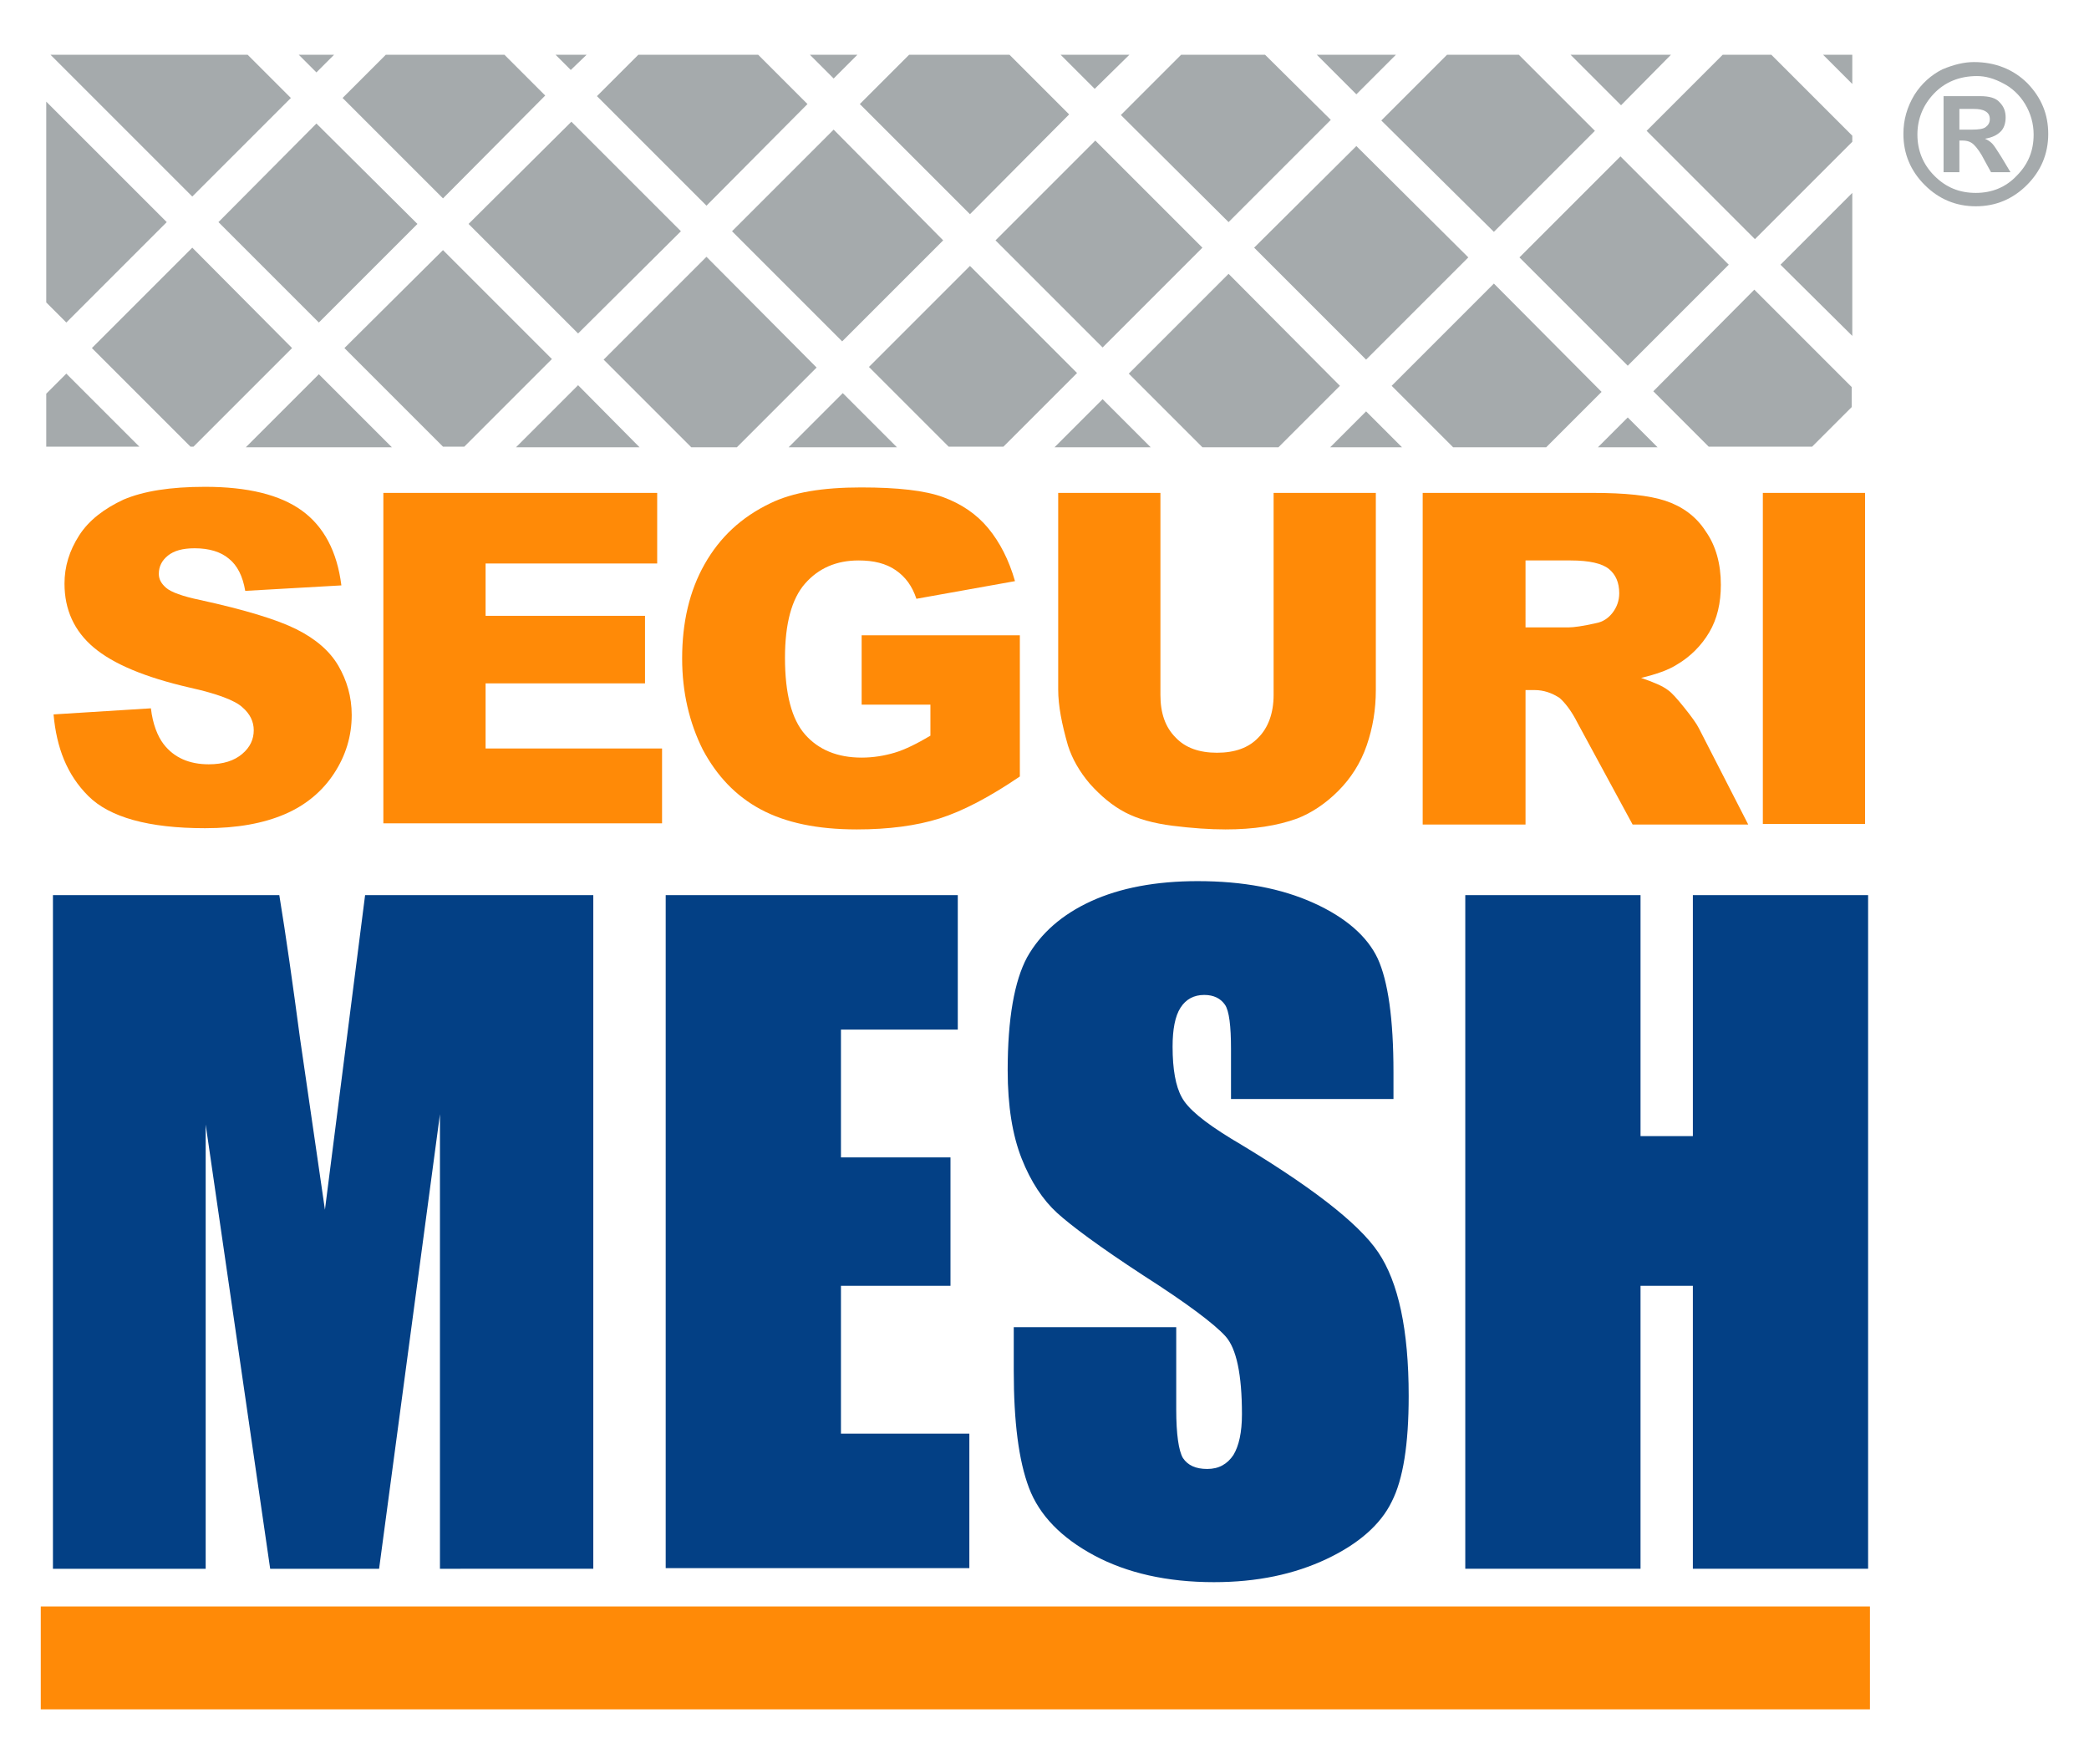 <?xml version="1.0" encoding="utf-8"?>
<!-- Generator: Adobe Illustrator 22.0.0, SVG Export Plug-In . SVG Version: 6.00 Build 0)  -->
<svg version="1.1" id="Capa_1" xmlns="http://www.w3.org/2000/svg" xmlns:xlink="http://www.w3.org/1999/xlink" x="0px" y="0px"
	 viewBox="0 0 343.3 289.9" style="enable-background:new 0 0 343.3 289.9;" xml:space="preserve">
<style type="text/css">
	.st0{fill:#FF8A07;}
	.st1{fill:#034085;}
	.st2{fill:#A5AAAC;}
</style>
<g>
	<g>
		<path class="st0" d="M8.8,117.4l16-1c0.3,2.6,1.1,4.6,2.1,5.9c1.7,2.2,4.2,3.3,7.4,3.3c2.4,0,4.2-0.6,5.5-1.7s1.9-2.4,1.9-3.9
			c0-1.4-0.6-2.7-1.9-3.8c-1.2-1.1-4.1-2.2-8.6-3.2c-7.4-1.7-12.6-3.9-15.8-6.6c-3.2-2.7-4.8-6.2-4.8-10.5c0-2.8,0.8-5.4,2.4-7.9
			c1.6-2.5,4.1-4.4,7.3-5.9c3.3-1.4,7.7-2.1,13.4-2.1c7,0,12.3,1.3,15.9,3.9c3.6,2.6,5.8,6.7,6.5,12.3l-15.8,0.9
			c-0.4-2.4-1.3-4.2-2.7-5.3c-1.3-1.1-3.2-1.7-5.6-1.7c-2,0-3.4,0.4-4.4,1.2c-1,0.8-1.5,1.8-1.5,3c0,0.9,0.4,1.6,1.2,2.3
			c0.8,0.7,2.7,1.4,5.6,2c7.3,1.6,12.6,3.2,15.8,4.8c3.2,1.6,5.5,3.6,6.9,6c1.4,2.4,2.2,5.1,2.2,8.1c0,3.5-1,6.7-2.9,9.6
			c-1.9,2.9-4.6,5.2-8.1,6.7c-3.5,1.5-7.8,2.3-13.1,2.3c-9.3,0-15.7-1.8-19.2-5.3S9.3,122.9,8.8,117.4z"/>
		<path class="st0" d="M63,81H108v11.6H79.8v8.6H106v11.1H79.8v10.7h29v12.3H63V81z"/>
		<path class="st0" d="M141.6,115.7v-11.3h26v23.2c-5,3.4-9.4,5.7-13.2,6.9s-8.4,1.8-13.6,1.8c-6.5,0-11.7-1.1-15.8-3.3
			c-4.1-2.2-7.2-5.5-9.5-9.8c-2.2-4.4-3.4-9.4-3.4-15c0-5.9,1.2-11.1,3.7-15.5s6-7.7,10.8-10c3.7-1.8,8.6-2.6,14.9-2.6
			c6,0,10.5,0.5,13.5,1.6c3,1.1,5.5,2.8,7.4,5.1s3.4,5.2,4.4,8.7l-16.2,2.9c-0.7-2.1-1.8-3.6-3.4-4.7c-1.6-1.1-3.6-1.6-6.1-1.6
			c-3.7,0-6.6,1.3-8.8,3.8s-3.3,6.6-3.3,12.2c0,5.9,1.1,10.1,3.3,12.6c2.2,2.5,5.3,3.8,9.3,3.8c1.9,0,3.7-0.3,5.4-0.8
			c1.7-0.5,3.7-1.5,5.9-2.8v-5.1H141.6z"/>
		<path class="st0" d="M209.3,81h16.8v32.4c0,3.2-0.5,6.2-1.5,9.1c-1,2.9-2.6,5.4-4.7,7.5c-2.1,2.1-4.4,3.6-6.7,4.5
			c-3.3,1.2-7.2,1.8-11.8,1.8c-2.6,0-5.5-0.2-8.7-0.6c-3.1-0.4-5.7-1.1-7.8-2.2c-2.1-1.1-4-2.7-5.8-4.7c-1.7-2-2.9-4.1-3.6-6.3
			c-1-3.5-1.6-6.5-1.6-9.2V81h16.8v33.2c0,3,0.8,5.3,2.5,7c1.6,1.7,3.9,2.5,6.8,2.5c2.9,0,5.2-0.8,6.8-2.5c1.6-1.6,2.5-4,2.5-7V81z"
			/>
		<path class="st0" d="M233.8,135.4V81h28c5.2,0,9.2,0.4,11.9,1.3s5,2.5,6.6,5c1.7,2.4,2.5,5.4,2.5,8.8c0,3-0.6,5.6-1.9,7.8
			s-3.1,4-5.3,5.3c-1.4,0.9-3.4,1.6-5.9,2.2c2,0.7,3.5,1.3,4.4,2c0.6,0.4,1.5,1.4,2.7,2.9c1.2,1.5,2,2.6,2.4,3.4l8.1,15.8h-19
			l-9-16.6c-1.1-2.2-2.2-3.5-3-4.2c-1.2-0.8-2.6-1.3-4.1-1.3h-1.5v22.1H233.8z M250.7,103.1h7.1c0.8,0,2.3-0.2,4.5-0.7
			c1.1-0.2,2-0.8,2.7-1.7c0.7-0.9,1.1-2,1.1-3.2c0-1.8-0.6-3.1-1.7-4c-1.1-0.9-3.2-1.4-6.3-1.4h-7.4V103.1z"/>
		<path class="st0" d="M289.7,81h16.8v54.4h-16.8V81z"/>
	</g>
	<g>
		<path class="st1" d="M97.5,147.1v110.7H72.3l0-74.7l-10,74.7H44.4l-10.6-73l0,73H8.7V147.1h37.2c1.1,6.7,2.2,14.5,3.4,23.5
			l4.1,28.2l6.6-51.7H97.5z"/>
		<path class="st1" d="M109.4,147.1h48v22.1h-19.2v21h18v21.1h-18v24.3h21.1v22.1h-49.9V147.1z"/>
		<path class="st1" d="M229,180.6h-26.7v-8.2c0-3.8-0.3-6.3-1-7.3c-0.7-1-1.8-1.6-3.4-1.6c-1.7,0-3,0.7-3.9,2.1s-1.3,3.6-1.3,6.4
			c0,3.7,0.5,6.5,1.5,8.3c1,1.9,3.7,4.1,8.1,6.8c12.8,7.6,20.9,13.8,24.2,18.7c3.3,4.9,5,12.7,5,23.6c0,7.9-0.9,13.7-2.8,17.4
			c-1.8,3.7-5.4,6.9-10.7,9.4c-5.3,2.5-11.4,3.8-18.5,3.8c-7.7,0-14.3-1.5-19.7-4.4c-5.4-2.9-9-6.6-10.7-11.1
			c-1.7-4.5-2.5-10.9-2.5-19.2v-7.2h26.7v13.5c0,4.1,0.4,6.8,1.1,8c0.8,1.2,2.1,1.8,4,1.8s3.3-0.8,4.3-2.3c0.9-1.5,1.4-3.7,1.4-6.7
			c0-6.5-0.9-10.8-2.7-12.8c-1.8-2-6.3-5.4-13.5-10c-7.2-4.7-11.9-8.2-14.2-10.3c-2.3-2.1-4.3-5.1-5.8-8.9
			c-1.5-3.8-2.3-8.6-2.3-14.5c0-8.5,1.1-14.7,3.2-18.6c2.2-3.9,5.7-7,10.5-9.2c4.8-2.2,10.7-3.3,17.5-3.3c7.5,0,13.8,1.2,19.1,3.6
			c5.3,2.4,8.8,5.5,10.5,9.1c1.7,3.7,2.6,9.9,2.6,18.7V180.6z"/>
		<path class="st1" d="M307,147.1v110.7h-28.8v-46.5h-8.6v46.5h-28.8V147.1h28.8v39.6h8.6v-39.6H307z"/>
	</g>
	<rect x="6.7" y="264" class="st0" width="300.6" height="16.9"/>
	<path class="st2" d="M218.6,73.5h11.8l-5.9-5.9L218.6,73.5z M140.9,9h-7.8l3.9,3.9L140.9,9z M206.1,40.7l18.4,18.4l16.8-16.8
		L222.9,24L206.1,40.7z M129.6,73.5h17.8l-8.9-8.9L129.6,73.5z M262.6,73.5h9.8l-4.9-4.9L262.6,73.5z M84.8,73.5h20.3L95,63.3
		L84.8,73.5z M229.4,9h-13l6.5,6.5L229.4,9z M116.1,42.2L99.2,59.1l14.4,14.4h7.5l13.1-13.1L116.1,42.2z M120.3,38l18.1,18.1
		l16.6-16.6L137,21.3L120.3,38z M173.3,73.5h15.8l-7.9-7.9L173.3,73.5z M201.9,36.5l16.8-16.8L207.9,9h-13.8l-9.9,9.9L201.9,36.5z
		 M175.7,18.8L165.9,9h-16.5l-8.1,8.1l18.1,18.1L175.7,18.8z M132.7,17.1L124.6,9h-19.7l-6.8,6.8l18,18L132.7,17.1z M159.4,43.7
		l-16.6,16.6l13.1,13.1h9L177,61.3L159.4,43.7z M163.6,39.5l17.6,17.6l16.4-16.4L180,23.1L163.6,39.5z M185.6,9h-11.3l5.6,5.6
		L185.6,9z M201.9,45l-16.4,16.4l12.1,12.1h12.5l10.1-10.1L201.9,45z M245.5,46.6l-16.8,16.8l10.1,10.1h15.3l9.1-9.1L245.5,46.6z
		 M271.7,64.3l9.1,9.1h17l6.5-6.5v-3.3l-16-16L271.7,64.3z M7.6,64.7v8.7h15.3l-12-12L7.6,64.7z M299.6,9l4.8,4.8V9H299.6z
		 M31.6,40.7L15.1,57.2l16.2,16.2h0.5l16.2-16.2L31.6,40.7z M54.9,9h-5.8l2.9,2.9L54.9,9z M27.4,36.5L7.6,16.7v33l3.3,3.3L27.4,36.5
		z M35.9,36.5L52.4,53l16.2-16.2L52,20.3L35.9,36.5z M47.8,16.1L40.7,9H8.3l23.3,23.3L47.8,16.1z M283.1,9l-12.5,12.5l17.8,17.8
		l16-16v-1L291.1,9H283.1z M40.4,73.5h24l-12-12L40.4,73.5z M89.6,15.7L82.9,9H63.4l-7.1,7.1l16.5,16.5L89.6,15.7z M96.4,9h-5.1
		l2.5,2.5L96.4,9z M245.5,38.1l16.6-16.6L249.6,9h-11.8l-10.8,10.8L245.5,38.1z M77,36.8l18,18L111.9,38l-18-18L77,36.8z M72.8,41.1
		L56.6,57.2l16.2,16.2h3.5l14.4-14.4L72.8,41.1z M274.6,9h-16.5l8.3,8.3L274.6,9z M304.4,55.2V31.7l-11.8,11.8L304.4,55.2z
		 M267.5,60.1l16.6-16.6l-17.8-17.8l-16.6,16.6L267.5,60.1z"/>
	<g>
		<path class="st2" d="M324.4,10.2c3.5,0,6.5,1.2,8.8,3.5c2.3,2.4,3.4,5.1,3.4,8.3c0,3.3-1.2,6.1-3.5,8.4s-5.1,3.5-8.4,3.5
			c-3.3,0-6.1-1.2-8.4-3.5s-3.5-5.1-3.5-8.4c0-2.3,0.6-4.4,1.8-6.4c1.2-1.9,2.8-3.3,4.6-4.2C321.1,10.6,322.8,10.2,324.4,10.2z
			 M324.9,12.5c-2.9,0-5.3,1-7.1,2.9c-1.8,1.9-2.7,4.2-2.7,6.7c0,2.6,0.9,4.9,2.8,6.8c1.9,1.9,4.1,2.8,6.8,2.8
			c2.6,0,4.9-0.9,6.7-2.8c1.9-1.9,2.8-4.1,2.8-6.8c0-1.8-0.5-3.5-1.4-5c-0.9-1.5-2.2-2.7-3.6-3.4C327.7,12.9,326.3,12.5,324.9,12.5z
			 M319.4,28.4V15.8h6c1.5,0,2.6,0.3,3.2,1c0.7,0.7,1,1.5,1,2.5c0,1-0.3,1.8-0.8,2.3c-0.6,0.6-1.4,1-2.6,1.2
			c0.5,0.2,0.9,0.5,1.2,0.8c0.3,0.3,0.8,1.1,1.5,2.2l1.5,2.5h-3.2l-1.1-2c-0.6-1.2-1.2-2-1.7-2.5s-1.1-0.7-1.9-0.7H322v5.2H319.4z
			 M322,21.3h2.1c1,0,1.8-0.1,2.2-0.4c0.4-0.3,0.7-0.7,0.7-1.3c0-0.6-0.2-1-0.7-1.3s-1.1-0.4-2-0.4H322V21.3z"/>
	</g>
</g>
</svg>
